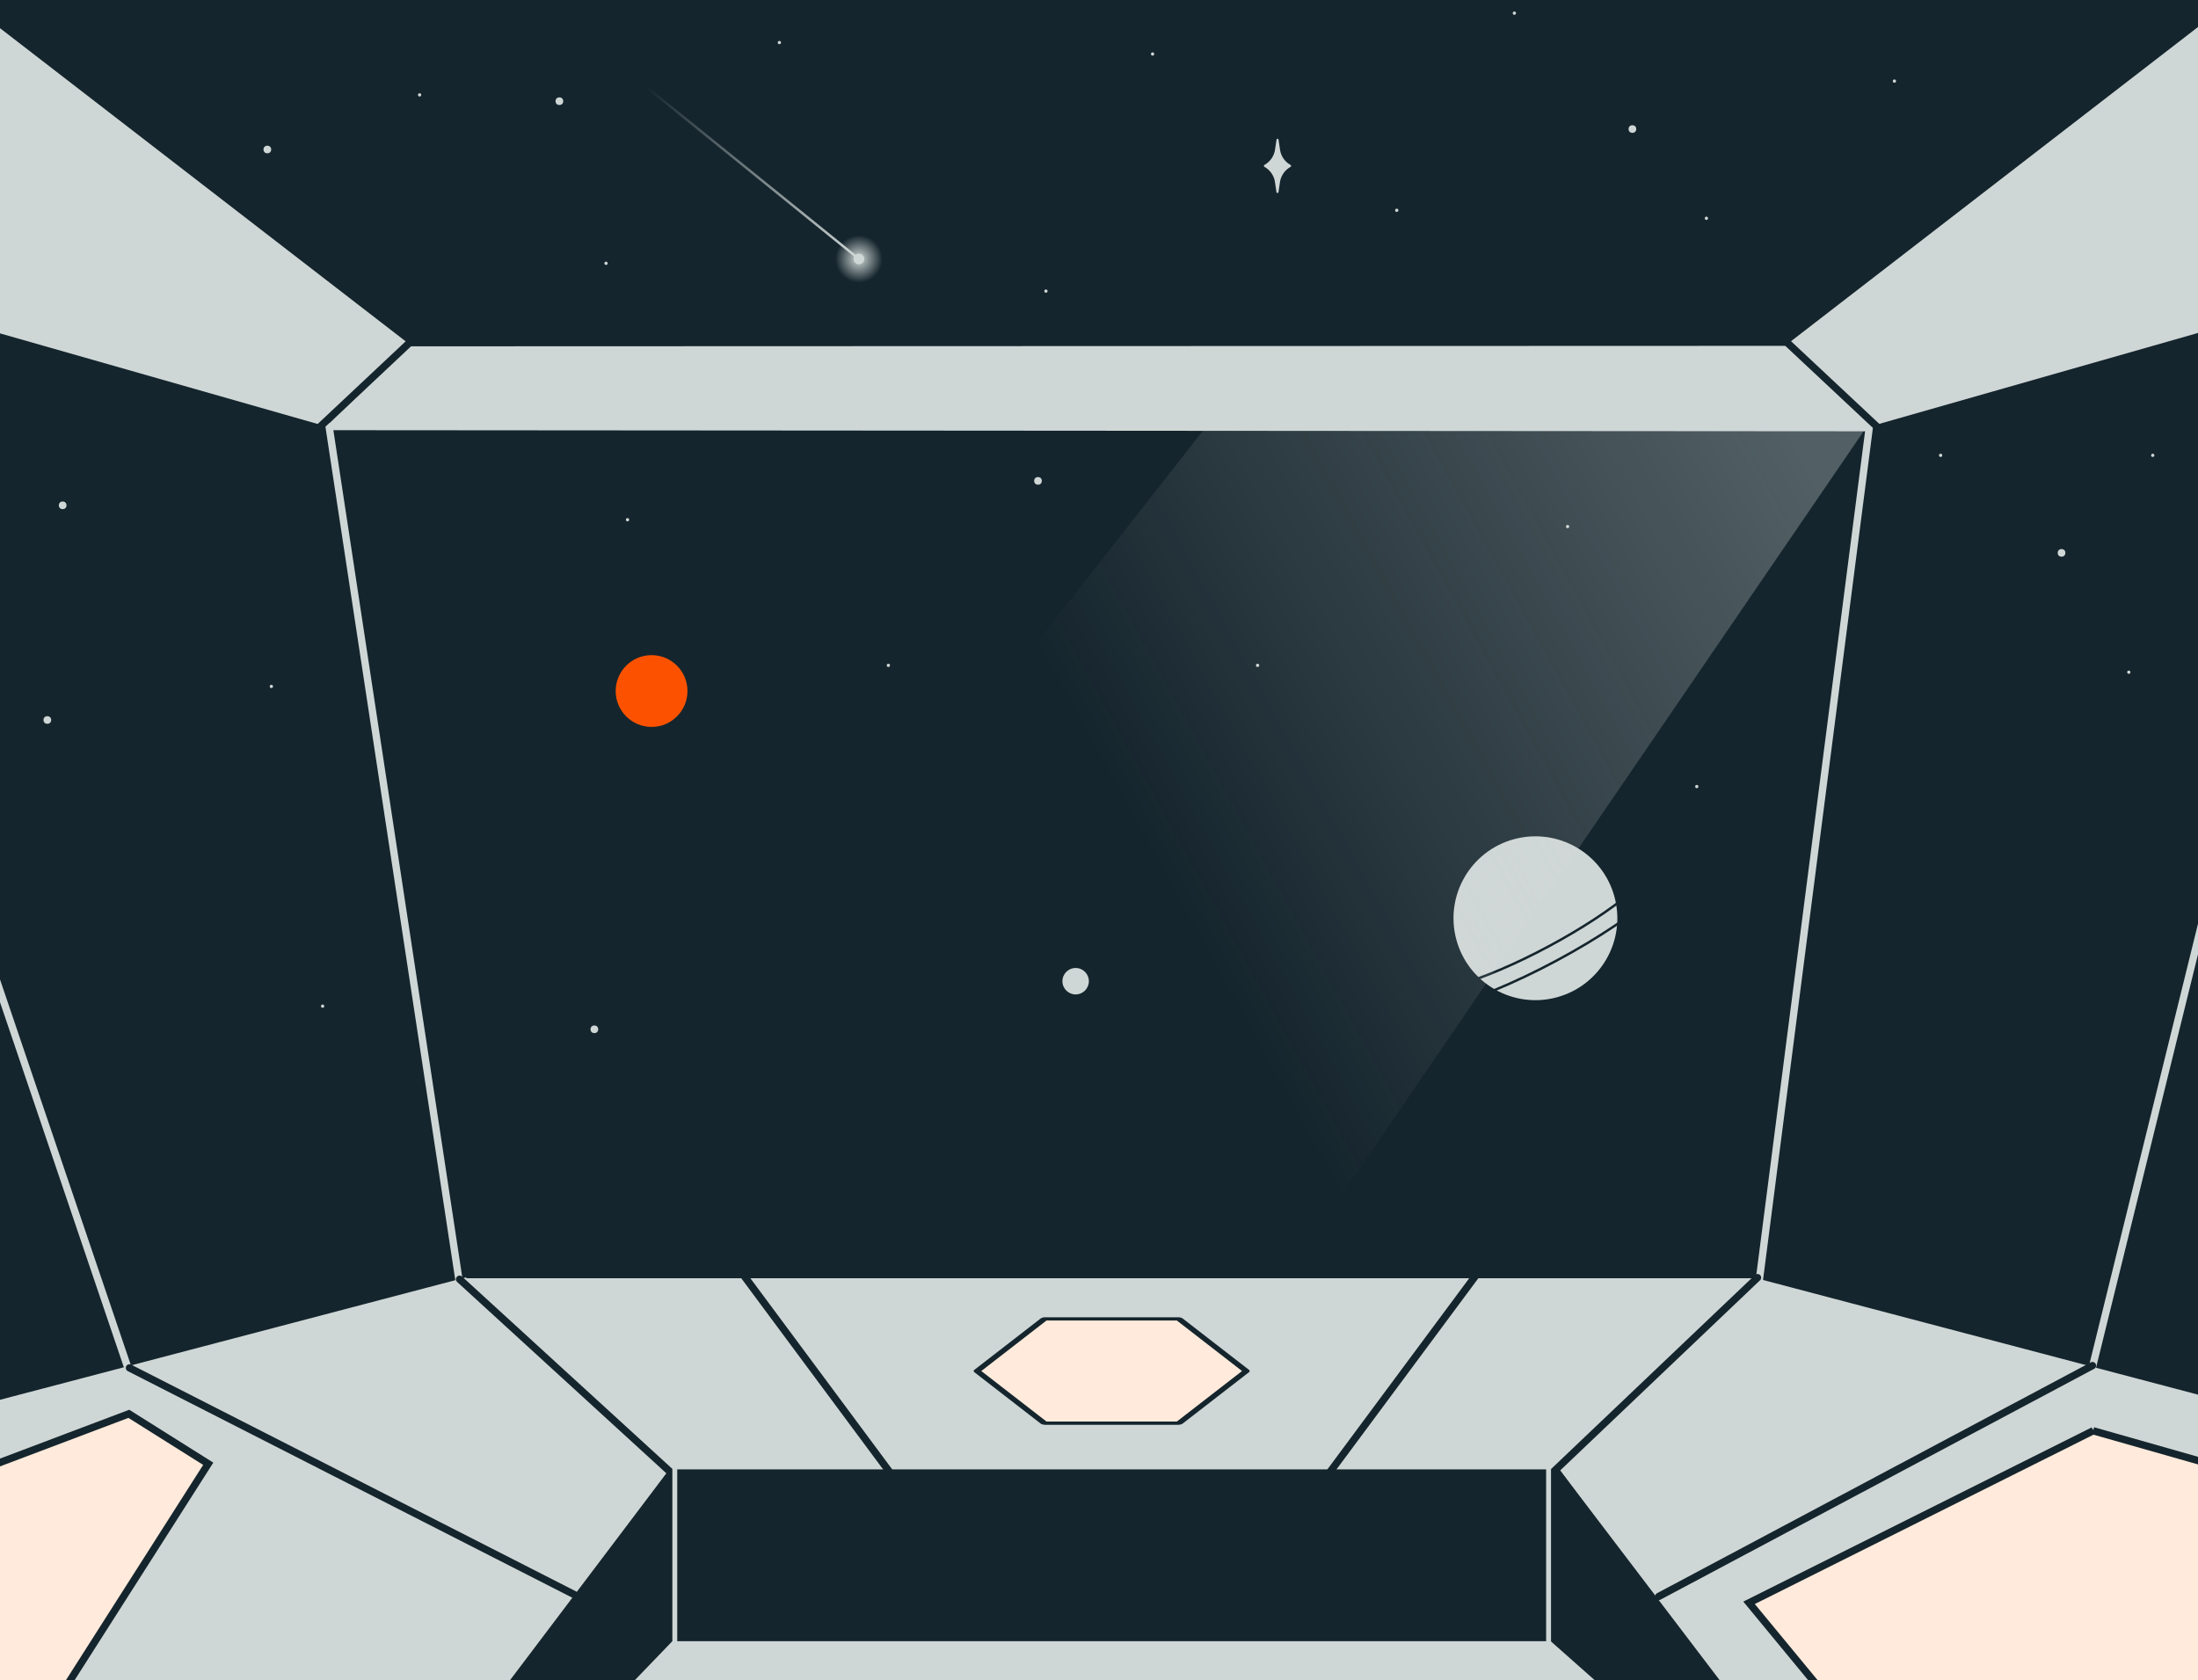 <?xml version="1.0" encoding="utf-8"?>
<svg xmlns="http://www.w3.org/2000/svg" width="900" height="688" fill="none">
  <g clip-path="url(#a)">
    <path fill="#15252D" d="M0 0h900v688H0z"/>
    <path fill="#15252D" d="M-42.356 1.145h984.713v884.223H-42.356z"/>
    <path fill="#CFD7D6" d="M187.188 523.434h533.969l-80.558 78.656H273.744l-86.556-78.656Z"/>
    <path stroke="#CFD7D6" stroke-width="3" d="m188.721 529.331-53.965-354.673 630.628.456-45.669 354.217H188.721Z"/>
    <path fill="#CFD7D6" d="m731.559 141.623-563.822.195-34.399 32.947 633.72.521-35.499-33.663ZM190.763 523.102-46.94 585.549l-1.007 177.271h201.443l120.478-160.751-83.211-78.967ZM718.477 523.256l238.604 62.893 1.007 176.233H756.645l-117.82-160.215 79.652-78.911Z"/>
    <path fill="#CFD7D6" d="m-22.01-5.46 190.433 147.029-35.072 32.982-176.88-50.445 21.52-129.567ZM921.403-5.46 730.97 141.568l35.072 32.982 176.88-50.445L921.403-5.461Z"/>
    <path stroke="#CFD7D6" stroke-width="3" d="m856.466 561.078 99.003-401.501M52.788 561.351-81.405 165.768"/>
    <path stroke="#15252D" stroke-linecap="round" stroke-width="3" d="m604.355 522.234-59.832 80.63M304.486 522.234l59.832 80.63M729.692 138.342l39.494 36.982M169.518 138.625l-38.58 36.229M188.189 523.85l86.05 78.71M719.631 523.195l-84.202 80.127M53.012 560.145l182.16 92.858M856.783 559.213 679.17 653.758"/>
    <path fill="#FFEADB" stroke="#15252D" stroke-width="3" d="m52.759 578.959-65.729 24.835-2.827 89.845h40.992l60.074-94.227-32.51-20.453ZM857.069 585.902l64.763 18.421-1.131 91.799-167.033 5.681-37.498-45.451 140.899-70.45Z"/>
    <path fill="#15252D" d="m638.656 667.992.16-65.851 71.816 94.433-49.842 5.384-22.134-33.966ZM275.297 667.916l-1.291-66.121-70.399 93.156 54.284 5.316 17.406-32.351Z"/>
    <circle cx="256.95" cy="212.83" r=".669" fill="#CFD7D6"/>
    <circle cx="514.935" cy="272.47" r=".669" fill="#CFD7D6"/>
    <circle cx="363.75" cy="272.47" r=".669" fill="#CFD7D6"/>
    <circle cx="775.694" cy="33.21" r=".669" fill="#CFD7D6"/>
    <circle cx="620.078" cy="5.388" r=".669" fill="#CFD7D6"/>
    <circle cx="698.714" cy="89.384" r=".669" fill="#CFD7D6"/>
    <circle cx="571.919" cy="86.117" r=".669" fill="#CFD7D6"/>
    <circle cx="471.938" cy="22.115" r=".669" fill="#CFD7D6"/>
    <circle cx="248.149" cy="107.822" r=".669" fill="#CFD7D6"/>
    <circle cx="171.815" cy="38.855" r=".669" fill="#CFD7D6"/>
    <circle cx="319.126" cy="17.427" r=".669" fill="#CFD7D6"/>
    <circle cx="428.271" cy="119.207" r=".669" fill="#CFD7D6"/>
    <circle cx="694.77" cy="322.095" r=".669" fill="#CFD7D6"/>
    <circle cx="641.872" cy="215.628" r=".669" fill="#CFD7D6"/>
    <circle cx="111.113" cy="281.095" r=".669" fill="#CFD7D6"/>
    <circle cx="132.101" cy="412.025" r=".669" fill="#CFD7D6"/>
    <circle cx="871.672" cy="275.267" r=".669" fill="#CFD7D6"/>
    <circle cx="794.616" cy="186.455" r=".669" fill="#CFD7D6"/>
    <circle cx="881.468" cy="186.455" r=".669" fill="#CFD7D6"/>
    <circle cx="844.128" cy="226.402" r="1.574" fill="#CFD7D6"/>
    <circle cx="243.372" cy="421.496" r="1.574" fill="#CFD7D6"/>
    <circle cx="25.661" cy="206.93" r="1.574" fill="#CFD7D6"/>
    <circle cx="19.382" cy="294.832" r="1.574" fill="#CFD7D6"/>
    <circle cx="425.025" cy="196.918" r="1.574" fill="#CFD7D6"/>
    <circle cx="668.412" cy="52.846" r="1.574" fill="#CFD7D6"/>
    <circle cx="229.048" cy="41.434" r="1.574" fill="#CFD7D6"/>
    <circle cx="109.464" cy="61.221" r="1.574" fill="#CFD7D6"/>
    <circle cx="628.696" cy="376.02" r="33.541" fill="#CFD7D6" transform="rotate(-15.19 628.696 376.02)"/>
    <path stroke="url(#b)" d="M623.183 367.07c-13.834 7.412-25.706 15.308-33.718 22.074-4.009 3.386-7.03 6.472-8.849 9.057-.911 1.294-1.504 2.44-1.779 3.417-.274.974-.222 1.738.092 2.324.314.586.921 1.053 1.884 1.364.966.312 2.249.453 3.83.412 3.161-.083 7.403-.889 12.443-2.351 10.071-2.922 23.221-8.433 37.055-15.845 13.834-7.412 25.706-15.308 33.718-22.074 4.009-3.386 7.03-6.472 8.849-9.058.911-1.293 1.504-2.439 1.779-3.416.274-.975.222-1.739-.092-2.324-.314-.586-.921-1.053-1.884-1.364-.966-.313-2.248-.454-3.83-.412-3.16.082-7.403.889-12.443 2.351-10.071 2.922-23.221 8.433-37.055 15.845Z"/>
    <path stroke="url(#c)" d="M621.502 363.933c-17.632 9.447-32.672 19.689-42.734 28.602-5.035 4.459-8.802 8.566-11.029 12.059-2.252 3.533-2.822 6.262-1.84 8.094.981 1.832 3.569 2.869 7.758 2.951 4.141.08 9.648-.781 16.149-2.502 12.994-3.441 29.852-10.289 47.484-19.736 17.632-9.448 32.672-19.689 42.734-28.602 5.035-4.459 8.802-8.567 11.029-12.06 2.252-3.532 2.822-6.262 1.84-8.093-.981-1.832-3.569-2.869-7.758-2.951-4.141-.081-9.648.78-16.149 2.502-12.994 3.44-29.852 10.289-47.484 19.736Z"/>
    <circle cx="266.797" cy="282.974" r="14.697" fill="#FC5200"/>
    <circle cx="440.437" cy="401.806" r="5.415" fill="#CFD7D6"/>
    <g filter="url(#d)">
      <circle cx="351.691" cy="106.043" r="9.737" fill="url(#e)" transform="rotate(-51.023 351.691 106.043)"/>
    </g>
    <path stroke="url(#f)" stroke-linecap="round" d="m237.977 14.035 114.684 92.792"/>
    <circle cx="351.691" cy="106.045" r="2.181" fill="#CFD7D6" transform="rotate(-51.023 351.691 106.045)"/>
    <path fill="url(#g)" d="M763.241 176.363H492.596L220.674 522.938h305.704l236.863-346.575Z"/>
    <path fill="#15252D" d="M273.371 601.709h365.381v66.364H273.371z"/>
    <path fill="#CFD7D6" d="M527.931 68.647a8.525 8.525 0 0 0-3.823 5.903l-.623 4.129a.417.417 0 0 1-.823-.001l-.612-4.131a8.528 8.528 0 0 0-3.807-5.913l-.534-.346a.42.42 0 0 1-.189-.35v-.027c0-.142.072-.273.19-.35l.535-.344a8.525 8.525 0 0 0 3.823-5.902l.623-4.13a.416.416 0 0 1 .823.001l.612 4.131a8.537 8.537 0 0 0 3.807 5.913l.534.346c.118.077.19.208.189.35v.027a.418.418 0 0 1-.19.35l-.535.344Z"/>
    <path stroke="#CFD7D6" stroke-width="2" d="M276.305 601.555v70.815M634.085 601.412v73.201"/>
    <path fill="#CFD7D6" d="M634.944 672.064h-359.64l-18.849 19.589h400.611l-22.122-19.589Z"/>
    <path fill="#FFEADB" d="M510.103 561.276c.125.097.125.216 0 .313l-27.155 21.038c-.125.096-.356.156-.606.156h-54.309c-.25 0-.481-.06-.606-.156l-27.154-21.038c-.125-.097-.125-.216 0-.313l27.154-21.037c.125-.097.356-.157.606-.157h54.309c.25 0 .481.06.606.157l27.155 21.037Z"/>
    <path fill="#15252D" fill-rule="evenodd" d="M511.402 560.942c.393.304.393.679 0 .984l-27.155 21.037c-.393.305-1.119.492-1.905.492h-54.309c-.786 0-1.512-.187-1.905-.492l-27.154-21.037c-.393-.305-.393-.68 0-.984l27.154-21.038c.393-.304 1.119-.492 1.905-.492h54.309c.786 0 1.512.188 1.905.492l27.155 21.038Zm-29.522-20.188h-53.385l-26.692 20.68 26.692 20.679h53.385l26.693-20.679-26.693-20.68Z" clip-rule="evenodd"/>
  </g>
  <defs>
    <linearGradient id="b" x1="634.377" x2="624.636" y1="387.963" y2="369.781" gradientUnits="userSpaceOnUse">
      <stop offset=".741" stop-color="#15252D"/>
      <stop offset=".925" stop-color="#15252D" stop-opacity="0"/>
    </linearGradient>
    <linearGradient id="c" x1="637.526" x2="623.668" y1="393.841" y2="367.976" gradientUnits="userSpaceOnUse">
      <stop offset=".741" stop-color="#15252D"/>
      <stop offset=".925" stop-color="#15252D" stop-opacity="0"/>
    </linearGradient>
    <linearGradient id="f" x1="238.291" x2="352.975" y1="13.646" y2="106.439" gradientUnits="userSpaceOnUse">
      <stop offset=".228" stop-color="#CFD7D6" stop-opacity="0"/>
      <stop offset="1" stop-color="#CFD7D6"/>
    </linearGradient>
    <linearGradient id="g" x1="719.689" x2="81.977" y1="-49.31" y2="302.062" gradientUnits="userSpaceOnUse">
      <stop offset=".131" stop-color="#CFD7D6" stop-opacity=".33"/>
      <stop offset=".564" stop-color="#D9D9D9" stop-opacity="0"/>
      <stop offset="1" stop-color="#D9D9D9" stop-opacity="0"/>
    </linearGradient>
    <radialGradient id="e" cx="0" cy="0" r="1" gradientTransform="rotate(90 122.824 228.867) scale(17.916)" gradientUnits="userSpaceOnUse">
      <stop stop-color="#CFD7D6"/>
      <stop offset=".542" stop-color="#CFD7D6" stop-opacity="0"/>
    </radialGradient>
    <clipPath id="a">
      <path fill="#fff" d="M0 0h900v688H0z"/>
    </clipPath>
    <filter id="d" width="29.474" height="29.475" x="336.954" y="91.307" color-interpolation-filters="sRGB" filterUnits="userSpaceOnUse">
      <feFlood flood-opacity="0" result="BackgroundImageFix"/>
      <feBlend in="SourceGraphic" in2="BackgroundImageFix" result="shape"/>
      <feGaussianBlur result="effect1_foregroundBlur_271_235" stdDeviation="2.5"/>
    </filter>
  </defs>
</svg>